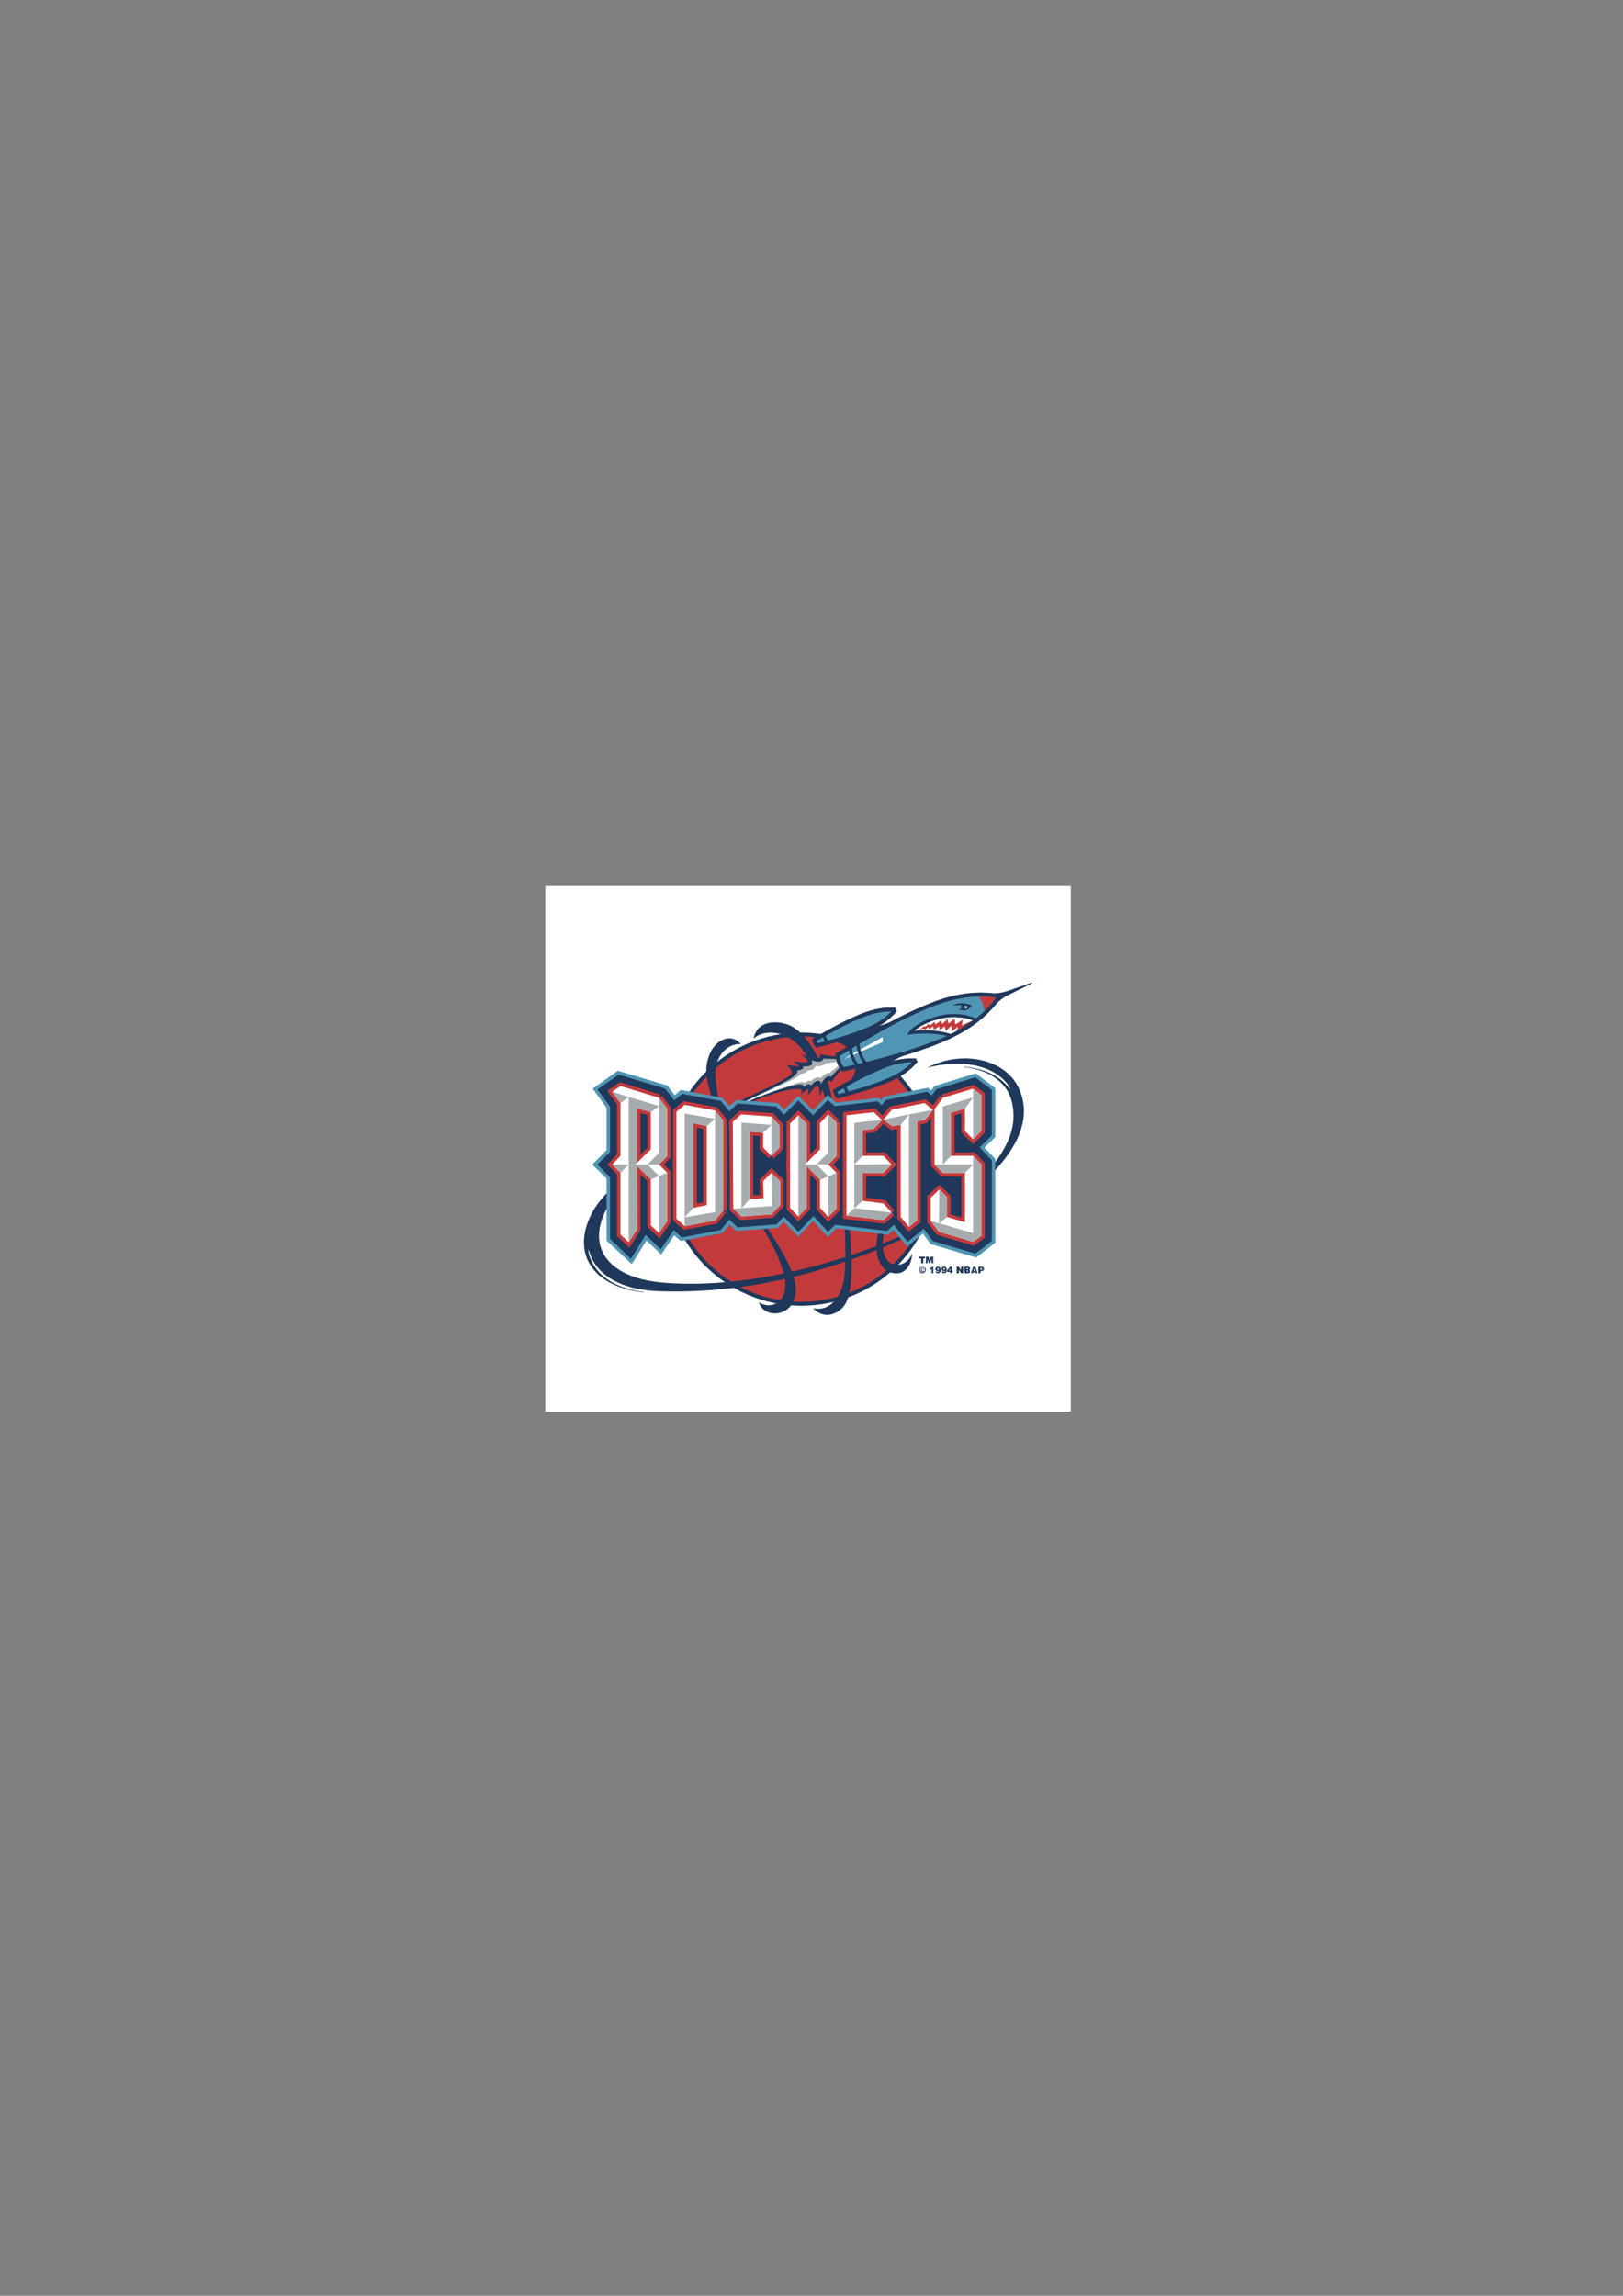 <?xml version="1.0" encoding="utf-8"?>
<!-- Generator: Adobe Illustrator 14.0.0, SVG Export Plug-In . SVG Version: 6.00 Build 43363)  -->
<!DOCTYPE svg PUBLIC "-//W3C//DTD SVG 1.0//EN" "http://www.w3.org/TR/2001/REC-SVG-20010904/DTD/svg10.dtd">
<svg version="1.0" id="Calque_1" xmlns="http://www.w3.org/2000/svg" xmlns:xlink="http://www.w3.org/1999/xlink" x="0px" y="0px"
	 width="595.28px" height="841.89px" viewBox="0 0 595.28 841.89" enable-background="new 0 0 595.28 841.89" xml:space="preserve">
<rect x="0" y="0" width="595.28" height="841.89" fill="#808080" stroke="none"/>
<g>
	<polygon fill-rule="evenodd" clip-rule="evenodd" fill="#FFFFFF" points="200,324.89 392.755,324.89 392.755,517.646 200,517.646 
		200,324.89 	"/>
	<path fill-rule="evenodd" clip-rule="evenodd" fill="#FFFFFF" d="M335.14,452.837h-0.158c0.158-0.16,0.158-0.32,0.158-0.48
		C335.14,452.517,335.14,452.677,335.14,452.837L335.14,452.837z"/>
	<path fill-rule="evenodd" clip-rule="evenodd" fill="#FFFFFF" d="M293.926,478.128c27.052,0,49.011-22.09,49.011-49.303
		c0-27.373-21.959-49.463-49.011-49.463c-27.211,0-49.171,22.09-49.171,49.463C244.755,456.039,266.715,478.128,293.926,478.128
		L293.926,478.128z"/>
	<path fill="none" stroke="#FFFFFF" stroke-width="4.082" stroke-miterlimit="2.613" d="M293.926,478.128
		c27.052,0,49.011-22.09,49.011-49.303c0-27.373-21.959-49.463-49.011-49.463c-27.211,0-49.171,22.09-49.171,49.463
		C244.755,456.039,266.715,478.128,293.926,478.128"/>
	<path fill-rule="evenodd" clip-rule="evenodd" fill="#FFFFFF" d="M336.095,388.807c-1.273,0.16-5.57-0.64-12.889,2.561
		c-7.48,3.042-15.436,7.844-16.869,8.645c0,0,0,0.32,0.318,1.121l0,0c0.318,0.64,0.637,0.96,0.637,0.96
		c1.432-0.48,10.502-2.561,17.982-5.763C332.753,393.289,335.14,389.767,336.095,388.807L336.095,388.807z"/>
	<path fill="none" stroke="#FFFFFF" stroke-width="3.948" stroke-miterlimit="2.613" d="M336.095,388.807
		c-1.273,0.16-5.57-0.64-12.889,2.561c-7.48,3.042-15.436,7.844-16.869,8.645c0,0,0,0.32,0.318,1.121l0,0
		c0.318,0.64,0.637,0.96,0.637,0.96c1.432-0.48,10.502-2.561,17.982-5.763C332.753,393.289,335.14,389.767,336.095,388.807"/>
	<path fill-rule="evenodd" clip-rule="evenodd" fill="#FFFFFF" d="M328.457,370.238c-0.795,0.96-3.342,4.482-10.82,7.524
		c-7.479,3.041-16.549,5.282-17.982,5.603c0,0-0.318-0.16-0.635-0.961l0,0c-0.318-0.64-0.318-1.12-0.318-1.12
		c1.432-0.641,9.389-5.603,16.867-8.644C323.046,369.598,327.183,370.238,328.457,370.238L328.457,370.238z"/>
	<path fill="none" stroke="#FFFFFF" stroke-width="3.948" stroke-miterlimit="2.613" d="M328.457,370.238
		c-0.795,0.96-3.342,4.482-10.82,7.524c-7.479,3.041-16.549,5.282-17.982,5.603c0,0-0.318-0.16-0.635-0.961l0,0
		c-0.318-0.64-0.318-1.12-0.318-1.12c1.432-0.641,9.389-5.603,16.867-8.644C323.046,369.598,327.183,370.238,328.457,370.238"/>
	<path fill-rule="evenodd" clip-rule="evenodd" fill="#FFFFFF" d="M366.806,365.275c-1.75,1.921-6.365,9.925-21.322,16.168
		c-14.959,6.243-33.258,9.924-36.281,10.725c0,0-0.637-0.641-1.432-2.401l0,0c-0.637-1.921-0.637-2.881-0.637-2.881
		c2.545-1.44,18.299-11.846,33.258-17.929C355.349,362.714,364.261,365.115,366.806,365.275L366.806,365.275z"/>
	<path fill="none" stroke="#FFFFFF" stroke-width="4.082" stroke-miterlimit="2.613" d="M366.806,365.275
		c-1.75,1.921-6.365,9.925-21.322,16.168c-14.959,6.243-33.258,9.924-36.281,10.725c0,0-0.637-0.641-1.432-2.401l0,0
		c-0.637-1.921-0.637-2.881-0.637-2.881c2.545-1.44,18.299-11.845,33.258-17.929C355.349,362.714,364.261,365.115,366.806,365.275"
		/>
	<polygon fill-rule="evenodd" clip-rule="evenodd" fill="#1F385B" points="337.05,460.841 339.277,460.841 339.277,461.482 
		338.642,461.482 338.642,463.242 337.845,463.242 337.845,461.482 337.05,461.482 337.05,460.841 	"/>
	<polygon fill-rule="evenodd" clip-rule="evenodd" fill="#1F385B" points="339.595,463.242 339.595,460.841 340.55,460.841 
		341.029,462.281 341.347,460.841 342.3,460.841 342.3,463.242 341.666,463.242 341.666,462.441 341.666,462.121 341.666,461.642 
		341.666,461.642 341.187,463.242 340.71,463.242 340.232,461.642 340.232,461.642 340.232,462.121 340.232,462.441 
		340.232,463.242 339.595,463.242 	"/>
	<path fill-rule="evenodd" clip-rule="evenodd" fill="#1F385B" d="M337.05,465.644c0-0.641,0.637-1.121,1.273-1.121
		s1.271,0.48,1.271,1.121c0,0.799-0.635,1.279-1.271,1.279S337.05,466.443,337.05,465.644L337.05,465.644z M339.277,465.644
		c0-0.48-0.477-0.961-0.953-0.961c-0.479,0-0.955,0.48-0.955,0.961c0,0.639,0.477,0.959,0.955,0.959
		C338.8,466.603,339.277,466.283,339.277,465.644L339.277,465.644z M338.642,465.484c0-0.16-0.16-0.32-0.318-0.32
		c-0.16,0-0.318,0.32-0.318,0.48c0,0.318,0.158,0.479,0.318,0.479c0.158,0,0.318,0,0.318-0.16h0.318c0,0.32-0.318,0.48-0.637,0.48
		s-0.637-0.32-0.637-0.799c0-0.32,0.318-0.641,0.637-0.641s0.637,0.16,0.637,0.48H338.642L338.642,465.484z"/>
	<path fill-rule="evenodd" clip-rule="evenodd" fill="#1F385B" d="M342.3,466.923h-0.635v-1.439h-0.637v-0.48
		c0.477,0,0.637,0,0.795-0.48h0.477V466.923L342.3,466.923z"/>
	<path fill-rule="evenodd" clip-rule="evenodd" fill="#1F385B" d="M343.734,466.283c0,0.16,0.158,0.16,0.318,0.16
		c0.158,0,0.318-0.16,0.318-0.48c-0.16,0.16-0.318,0.16-0.479,0.16c-0.637,0-0.795-0.479-0.795-0.799
		c0-0.48,0.318-0.801,0.955-0.801s0.955,0.32,0.955,1.281c0,0.639-0.318,1.119-0.955,1.119c-0.479,0-0.797-0.16-0.955-0.641H343.734
		L343.734,466.283z M344.371,465.324c0-0.16-0.16-0.32-0.318-0.32c-0.16,0-0.318,0.16-0.318,0.32s0.158,0.32,0.318,0.32
		C344.21,465.644,344.371,465.484,344.371,465.324L344.371,465.324z"/>
	<path fill-rule="evenodd" clip-rule="evenodd" fill="#1F385B" d="M345.96,466.283c0,0.16,0.16,0.16,0.318,0.16
		c0.16,0,0.318-0.16,0.318-0.48c-0.158,0.16-0.318,0.16-0.477,0.16c-0.637,0-0.797-0.479-0.797-0.799
		c0-0.48,0.318-0.801,0.797-0.801c0.795,0,1.113,0.32,1.113,1.281c0,0.639-0.318,1.119-0.955,1.119c-0.477,0-0.795-0.16-0.955-0.641
		H345.96L345.96,466.283z M346.597,465.324c0-0.16-0.158-0.32-0.318-0.32c-0.158,0-0.318,0.16-0.318,0.32s0.16,0.32,0.318,0.32
		C346.439,465.644,346.597,465.484,346.597,465.324L346.597,465.324z"/>
	<path fill-rule="evenodd" clip-rule="evenodd" fill="#1F385B" d="M347.394,465.804l1.113-1.281h0.637v1.439h0.318v0.48h-0.318v0.48
		h-0.637v-0.48h-1.113V465.804L347.394,465.804z M348.031,465.962h0.477v-0.799L348.031,465.962L348.031,465.962z"/>
	<polygon fill-rule="evenodd" clip-rule="evenodd" fill="#1F385B" points="352.486,465.804 352.486,465.324 352.486,464.523 
		353.281,464.523 353.281,466.923 352.486,466.923 351.689,465.644 351.689,466.123 351.689,466.923 350.894,466.923 
		350.894,464.523 351.689,464.523 352.486,465.804 	"/>
	<path fill-rule="evenodd" clip-rule="evenodd" fill="#1F385B" d="M353.759,466.923v-2.4h1.113c0.477,0,0.955,0.16,0.955,0.641
		c0,0.16-0.16,0.32-0.318,0.48c0.318,0,0.318,0.318,0.318,0.479c0,0.641-0.318,0.801-0.955,0.801H353.759L353.759,466.923z
		 M354.554,465.962v0.32h0.318c0.158,0,0.318,0,0.318-0.16s-0.16-0.16-0.479-0.16H354.554L354.554,465.962z M354.554,465.003v0.48
		h0.318c0.158,0,0.158,0,0.158-0.16c0-0.32-0.158-0.32-0.318-0.32H354.554L354.554,465.003z"/>
	<path fill-rule="evenodd" clip-rule="evenodd" fill="#1F385B" d="M356.146,466.923l0.795-2.4h0.795l0.797,2.4h-0.797v-0.32h-0.795
		l-0.158,0.32H356.146L356.146,466.923z M357.259,465.164l-0.158,0.959h0.477L357.259,465.164L357.259,465.164z"/>
	<path fill-rule="evenodd" clip-rule="evenodd" fill="#1F385B" d="M358.851,466.923v-2.4h1.113c0.637,0,0.955,0.32,0.955,0.801
		s-0.318,0.799-0.955,0.799h-0.318v0.801H358.851L358.851,466.923z M359.964,465.644c0.16,0,0.318-0.16,0.318-0.32
		s-0.318-0.32-0.477-0.32h-0.16v0.641H359.964L359.964,465.644z"/>
	<path fill-rule="evenodd" clip-rule="evenodd" fill="#FFFFFF" d="M378.582,360.473c-0.158-0.16-0.316-0.16-0.635,0
		s-5.889,2.081-8.752,3.042c-3.023,0.96-5.889,0.8-7.162,0.64l0.16,0.48c-1.273-0.16-2.705-0.32-4.297-0.32l0,0
		c0.158,0.16,0.318,0.32,0.477,0.48c-4.455,0-10.502,0.96-17.98,4.162c-4.455,1.761-8.912,4.002-13.049,6.243
		c-3.66,1.441-6.525,2.081-9.07,2.241c7.002-3.042,9.389-6.403,10.184-7.204c-1.273,0-5.41-0.64-12.889,2.401
		c-5.57,2.241-11.299,5.442-14.48,7.363c-2.229-0.32-4.456-0.48-6.843-0.64c-1.591-1.441-3.023-2.562-4.614-3.362
		c-4.615-1.921-11.935-1.921-13.208,4.802c2.864-2.401,7.32-2.881,11.458-0.96c-9.548,1.121-18.141,4.962-25.143,10.885
		c1.114-4.962,4.933-8.004,8.911-7.844c-3.183-4.322-10.821-2.081-12.412,7.363c-0.318,1.281-0.318,2.401-0.159,3.682
		c-1.909,2.081-3.819,4.162-5.41,6.563l-3.978-0.8l-2.228,1.921l-2.705-3.522l-18.141-5.442l-9.23,6.563l5.092,7.043v15.528
		l-5.251,5.281l5.251,5.123v5.443c-2.069,2.24-3.66,4.482-4.933,6.402c-8.116,14.406-1.433,27.533,18.459,29.934h0.159
		c0-0.16-0.159-0.16-0.159-0.16c-11.776-1.6-18.619-7.363-20.209-14.887c-0.159-0.641,0-0.799,0.318-0.32
		c1.91,8.164,10.821,14.248,25.461,14.889c9.707,0.318,19.254-0.16,28.643-1.441c4.774,2.561,9.866,4.482,15.276,5.283
		c-2.069,1.6-4.774,1.76-7.161,0.16c1.273,5.121,9.07,5.762,12.253,0.479c1.114,0.16,2.228,0.16,3.342,0.16
		c4.296,0,8.593-0.639,12.729-1.76c-2.068,2.721-4.932,4.162-8.434,3.361c4.297,4.643,9.867,1.92,11.936-1.762
		c0.477-0.799,0.795-1.76,1.113-3.041c5.252-2.08,10.184-4.963,14.48-8.645c0.16,0.16,0.479,0.32,0.797,0.32
		c6.205,1.922,8.115-4.322,7.955-7.043c-0.158,1.281-2.227,4.643-6.047,4.162c2.705-2.561,5.092-5.602,7.002-8.805l3.023-2.561
		l2.865,3.842l16.707,4.963l7.002-5.443v-26.572c4.934-5.443,13.686-16.488,9.23-28.654c-4.297-12.006-21.006-15.848-34.213-8.964
		c12.889-3.361,24.824-0.96,29.916,6.723c0.637,0.96,0.318,1.121-0.16,0.48c0,0,0-0.16-0.158-0.16c0-0.16,0-0.16-0.16-0.16l0,0
		c-3.182-4.162-8.91-6.563-15.594-7.203c-0.318,0-0.477,0-0.477,0c0,0.16,0.158,0.16,0.477,0.16
		c8.594,0.961,15.117,5.283,17.027,12.006c2.068,7.364,0.158,14.727-5.889,22.731v-1.121l-3.979-4.162l3.979-3.842v-17.929
		l-7.16-5.442l-15.117,4.642l-1.273,1.601l-1.113-0.96l-6.525,1.44c-1.432-2.081-3.023-4.002-4.773-5.923
		c4.455-2.401,6.365-4.802,7.002-5.603c-1.113,0.16-4.773-0.48-11.139,1.761c-0.16,0-0.16-0.16-0.318-0.16
		c1.91-1.44,4.137-2.881,7.32-4.162c4.455-1.44,9.07-3.041,13.525-4.802c1.273-0.48,2.387-0.96,3.5-1.601l0,0l0,0
		c5.57-2.721,9.389-5.603,12.094-8.164c0.16,0.16,0.16,0.48,0,0.64l0,0c1.115-1.121,2.07-2.241,2.865-3.202l0.158,0.48
		c0.955-1.121,2.865-3.362,5.57-4.642c2.863-1.441,8.115-4.002,8.434-4.162S378.582,360.633,378.582,360.473L378.582,360.473z
		 M215.794,452.837h-0.159c0.159-0.16,0.159-0.32,0.159-0.48C215.794,452.517,215.794,452.677,215.794,452.837L215.794,452.837z
		 M242.527,470.285c-19.891-1.92-27.37-13.285-20.05-26.893v11.525l9.229,8.645l5.411-8.645l5.41,5.123l4.774-7.043l2.387,2.08
		l2.387-0.48c3.819,6.244,8.911,11.525,14.958,15.527C258.599,470.765,250.325,470.925,242.527,470.285L242.527,470.285z"/>
	<path fill="none" stroke="#FFFFFF" stroke-width="2.801" stroke-linejoin="round" stroke-miterlimit="2.613" d="M378.582,360.473
		c-0.158-0.16-0.316-0.16-0.635,0s-5.889,2.081-8.752,3.042c-3.023,0.96-5.889,0.8-7.162,0.64l0.16,0.48
		c-1.273-0.16-2.705-0.32-4.297-0.32l0,0c0.158,0.16,0.318,0.32,0.477,0.48c-4.455,0-10.502,0.96-17.98,4.162
		c-4.455,1.761-8.912,4.002-13.049,6.243c-3.66,1.441-6.525,2.081-9.07,2.241c7.002-3.042,9.389-6.403,10.184-7.204
		c-1.273,0-5.41-0.64-12.889,2.401c-5.57,2.241-11.299,5.442-14.48,7.363c-2.229-0.32-4.456-0.48-6.843-0.64
		c-1.591-1.441-3.023-2.562-4.615-3.362c-4.615-1.921-11.935-1.921-13.208,4.802c2.864-2.401,7.32-2.881,11.458-0.96
		c-9.548,1.121-18.141,4.962-25.143,10.885c1.114-4.962,4.933-8.004,8.911-7.844c-3.183-4.322-10.821-2.081-12.412,7.363
		c-0.318,1.281-0.318,2.401-0.159,3.682c-1.91,2.081-3.819,4.162-5.41,6.563l-3.978-0.8l-2.228,1.921l-2.705-3.522l-18.141-5.442
		l-9.23,6.563l5.092,7.043v15.528l-5.251,5.281l5.251,5.123v5.443c-2.069,2.24-3.66,4.482-4.933,6.402
		c-8.116,14.406-1.433,27.533,18.459,29.934h0.159l-0.159-0.16c-11.776-1.6-18.619-7.363-20.209-14.887
		c-0.159-0.641,0-0.799,0.318-0.32c1.91,8.164,10.821,14.248,25.461,14.889c9.707,0.318,19.254-0.16,28.643-1.441
		c4.774,2.561,9.866,4.482,15.276,5.283c-2.069,1.6-4.774,1.76-7.161,0.16c1.273,5.121,9.07,5.762,12.253,0.479
		c1.114,0.16,2.228,0.16,3.342,0.16c4.296,0,8.593-0.639,12.729-1.76c-2.068,2.721-4.932,4.162-8.434,3.361
		c4.297,4.643,9.867,1.92,11.936-1.762c0.477-0.799,0.795-1.76,1.113-3.041c5.252-2.08,10.184-4.963,14.48-8.645
		c0.16,0.16,0.479,0.32,0.797,0.32c6.205,1.922,8.115-4.322,7.955-7.043c-0.158,1.281-2.227,4.643-6.047,4.162
		c2.705-2.561,5.092-5.602,7.002-8.805l3.023-2.561l2.865,3.842l16.707,4.963l7.002-5.443v-26.572
		c4.934-5.443,13.686-16.488,9.23-28.654c-4.297-12.006-21.006-15.848-34.213-8.964c12.889-3.361,24.824-0.96,29.916,6.723
		c0.637,0.96,0.318,1.121-0.16,0.48c0,0,0-0.16-0.158-0.16l-0.16-0.16l0,0c-3.182-4.162-8.91-6.563-15.594-7.203
		c-0.318,0-0.477,0-0.477,0s0.158,0.16,0.477,0.16c8.594,0.961,15.117,5.283,17.027,12.006c2.068,7.364,0.158,14.727-5.889,22.731
		v-1.121l-3.979-4.162l3.979-3.842v-17.929l-7.16-5.442l-15.117,4.642l-1.273,1.601l-1.113-0.96l-6.525,1.44
		c-1.432-2.081-3.023-4.002-4.773-5.923c4.455-2.401,6.365-4.802,7.002-5.603c-1.113,0.16-4.773-0.48-11.139,1.761
		c-0.16,0-0.16-0.16-0.318-0.16c1.91-1.44,4.137-2.881,7.32-4.162c4.455-1.44,9.07-3.041,13.525-4.802
		c1.273-0.48,2.387-0.96,3.5-1.601l0,0l0,0c5.57-2.721,9.389-5.603,12.094-8.164c0,0.16,0,0.48,0,0.64l0,0
		c1.115-1.121,2.068-2.241,2.865-3.202l0.158,0.48c0.955-1.121,2.865-3.362,5.57-4.642c2.863-1.441,8.115-4.002,8.434-4.162
		S378.582,360.633,378.582,360.473 M215.794,452.837h-0.159c0-0.16,0.159-0.32,0.159-0.48
		C215.794,452.517,215.794,452.677,215.794,452.837 M242.527,470.285c-19.891-1.92-27.37-13.285-20.05-26.893v11.525l9.229,8.645
		l5.411-8.645l5.41,5.123l4.774-7.043l2.387,2.08l2.387-0.48c3.819,6.244,8.911,11.525,14.958,15.527
		C258.599,470.765,250.325,470.925,242.527,470.285"/>
	<path fill-rule="evenodd" clip-rule="evenodd" fill="#C33A3C" d="M363.943,368.477c0.637-0.641,2.705-2.401,4.137-3.521
		c-1.908,0.16-5.568-0.16-6.523-0.16L363.943,368.477L363.943,368.477z"/>
	<path fill-rule="evenodd" clip-rule="evenodd" fill="#C33A3C" d="M293.926,478.128c27.052,0,49.011-22.09,49.011-49.303
		c0-27.373-21.959-49.463-49.011-49.463c-27.211,0-49.171,22.09-49.171,49.463C244.755,456.039,266.715,478.128,293.926,478.128
		L293.926,478.128z"/>
	<path fill="none" stroke="#1F385B" stroke-width="1.414" stroke-miterlimit="2.613" d="M293.926,478.128
		c27.052,0,49.011-22.09,49.011-49.303c0-27.373-21.959-49.463-49.011-49.463c-27.211,0-49.171,22.09-49.171,49.463
		C244.755,456.039,266.715,478.128,293.926,478.128"/>
	<path fill-rule="evenodd" clip-rule="evenodd" fill="#1F385B" d="M311.113,446.115c0.635,4.801,2.863,25.291-0.955,31.854
		c-2.068,3.682-7.639,6.404-11.936,1.762c6.365,1.441,10.98-4.482,11.617-12.967c0.637-9.283-0.16-20.01-0.479-21.93
		L311.113,446.115L311.113,446.115z"/>
	<path fill-rule="evenodd" clip-rule="evenodd" fill="#1F385B" d="M279.764,447.875c2.546,4.162,11.775,16.648,12.094,24.332
		c0.477,11.045-11.776,11.846-13.526,5.283c5.252,3.521,11.776-1.121,9.07-10.727c-2.545-8.963-8.434-17.768-9.707-19.369
		L279.764,447.875L279.764,447.875z"/>
	<path fill-rule="evenodd" clip-rule="evenodd" fill="#1F385B" d="M323.207,448.355c-4.139,11.045-0.16,17.289,3.342,18.248
		c6.205,1.922,8.115-4.322,7.955-7.043c-0.318,1.441-2.705,5.283-7.16,4.002c-2.068-0.641-5.41-4.322-2.387-15.047L323.207,448.355
		L323.207,448.355z"/>
	<path fill-rule="evenodd" clip-rule="evenodd" fill="#1F385B" d="M305.542,404.814c-2.547-13.927-9.07-25.772-15.913-28.814
		c-4.615-1.921-11.935-1.921-13.208,4.802c4.296-3.682,12.412-2.721,17.663,3.842c5.729,7.364,6.842,12.486,9.389,20.65
		L305.542,404.814L305.542,404.814z"/>
	<path fill-rule="evenodd" clip-rule="evenodd" fill="#1F385B" d="M265.442,413.778c-1.432-4.642-7.479-16.007-6.206-23.531
		c1.591-9.444,9.229-11.686,12.412-7.363c-4.615-0.32-9.229,4.002-9.229,10.725c0,9.285,4.296,19.209,5.092,20.97L265.442,413.778
		L265.442,413.778z"/>
	<path fill-rule="evenodd" clip-rule="evenodd" fill="#1F385B" d="M236.003,473.966c-19.892-2.4-26.575-15.527-18.459-29.934
		c7.956-13.926,40.259-34.896,78.45-50.583v0.48c-37.554,15.527-69.221,36.338-77.018,50.104
		c-8.116,14.088-1.91,27.213,17.027,29.773c0,0,0.159,0,0.159,0.16H236.003L236.003,473.966z"/>
	<path fill-rule="evenodd" clip-rule="evenodd" fill="#1F385B" d="M340.074,391.528c13.207-6.883,29.916-3.042,34.213,8.964
		c4.773,12.646-5.092,24.171-9.867,29.294v-2.242c7.48-8.964,9.867-17.127,7.639-24.971
		C368.716,391.528,355.191,387.686,340.074,391.528L340.074,391.528z"/>
	<path fill-rule="evenodd" clip-rule="evenodd" fill="#1F385B" d="M353.917,391.368c8.594,0.961,15.117,5.283,17.027,12.006
		c2.227,8.004-0.16,16.008-7.639,24.972v2.402c0.318-0.48,0.795-0.961,1.273-1.441v-0.961c7.479-8.964,9.865-16.968,7.639-24.972
		c-2.07-7.043-9.23-11.365-18.301-12.166c-0.318,0-0.477,0-0.477,0C353.441,391.368,353.599,391.368,353.917,391.368
		L353.917,391.368z"/>
	<path fill-rule="evenodd" clip-rule="evenodd" fill="#1F385B" d="M215.794,459.24c-0.159-1.439,0.159-1.119,0.478,0.16l0.159-0.16
		l-0.477-2.24l-0.159-2.881l0.159-1.281h-0.318l-0.318,2.721l0.159,2.402l0.159,1.439L215.794,459.24L215.794,459.24z"/>
	<path fill-rule="evenodd" clip-rule="evenodd" fill="#1F385B" d="M369.99,398.251c0.795,1.281,0.318,1.121-0.479,0.16v0.16
		l1.115,1.921l1.273,2.561l0.635,2.721h0.318l-0.795-4.001l-1.273-2.401l-0.637-1.281L369.99,398.251L369.99,398.251z"/>
	<path fill-rule="evenodd" clip-rule="evenodd" fill="#1F385B" d="M227.092,436.83c-1.591,1.762-3.023,3.682-4.137,5.604
		c-8.116,14.086-0.796,25.932,19.573,27.852c28.325,2.562,61.583-5.602,87.363-16.807l0.795,0.959
		c-27.689,12.486-57.605,20.17-89.112,19.051c-22.915-0.801-31.508-15.209-22.438-30.256c2.069-3.201,4.774-6.562,8.116-9.764
		L227.092,436.83L227.092,436.83z"/>
	<path fill-rule="evenodd" clip-rule="evenodd" fill="#1F385B" d="M244.119,418.261c11.298-6.563,20.05-11.045,21.323-11.686
		c4.933-2.561,23.233-10.565,24.824-12.646c0.955-1.281-1.91-3.522-1.91-3.522c0.955,0.32,4.456,0.801,4.615,0.48
		s-1.91-1.601-1.91-1.601c0.637-0.16,4.615,0.8,5.092,0c0.478-0.801-2.705-2.882-2.705-2.882c2.068,1.121,6.365,1.601,7.002,1.441
		s0.318-1.281,0.318-1.281c1.432,0.48,8.434,1.441,12.57,0.8l0,0c-3.342,2.562-7.639,8.164-8.434,9.605c0,0-0.477-0.96-1.113-0.641
		c-0.479,0.16-2.387,3.522-3.023,5.763c0,0,0-3.521-0.955-3.842s-3.024,3.202-3.66,3.522c0,0,0.636-2.241,0.318-2.401
		c-0.318-0.16-2.228,1.441-2.706,2.241c0,0,0.796-1.761-0.159-2.081c-2.705-1.281-15.117,3.042-21.801,6.243
		c-4.138,2.082-14.799,6.724-26.893,13.607L244.119,418.261L244.119,418.261z"/>
	<polygon fill-rule="evenodd" clip-rule="evenodd" fill="#C33A3C" points="267.033,404.975 268.625,404.975 268.625,405.774 
		267.033,405.774 267.033,404.975 	"/>
	<path fill-rule="evenodd" clip-rule="evenodd" fill="#A6ABAE" d="M310.476,389.127c-2.07,1.761-5.729,5.763-5.729,5.763
		l-0.318-0.16c-0.318-0.16-0.637,0-0.797,0c-1.432,0.64-1.908,1.921-2.545,2.881v-0.32c0-0.48-0.318-0.961-0.955-0.961
		c-1.273,0-2.069,1.121-2.865,1.921c0-0.32,0-0.64-0.318-0.64c-0.796-0.16-1.592,0.48-2.069,1.121c0-0.16,0-0.32-0.159-0.48
		c-0.318-0.64-1.273-0.8-3.183-0.32c-5.729,1.441-13.526,4.162-21.96,7.844c5.092-2.721,17.027-7.844,21.324-10.885
		c0.477-0.48,1.75-1.44,1.591-2.081c0-0.16-0.159-0.16-0.159-0.32c0.796,0,1.75-0.16,2.228-0.8c0.318-0.32,0-0.48-0.159-0.64
		c1.114,0,2.387,0.16,3.342-0.641c0.318-0.48,0.159-0.96,0-1.44l-0.318-0.16c1.114,0.16,2.387,0.8,3.819,0.32
		c0.16-0.16,0.479-0.32,0.637-0.641v-0.32c0,0,5.57,0.32,8.115,0L310.476,389.127L310.476,389.127z"/>
	<path fill-rule="evenodd" clip-rule="evenodd" fill="#FFFFFF" d="M308.566,390.087c-1.75,1.28-2.547,1.921-4.297,3.362h-0.158
		c-0.16-0.16-0.637,0-0.955,0.16c-0.955,0.48-1.75,1.281-2.229,1.761c0,0,0-0.16-0.158-0.16c-0.16,0-0.479-0.16-0.955-0.16
		c-0.955,0.16-1.592,0.8-2.387,1.44c0-0.16-0.318-0.32-0.637-0.16c-0.636,0.16-1.273,0.48-1.75,0.801c0-0.16-0.159-0.16-0.318-0.16
		c-0.159-0.16-0.795-0.32-1.75,0c-5.251,1.601-12.253,4.162-18.141,6.723c-5.251,2.081-9.548,4.322-11.935,5.283
		c4.296-2.082,13.526-6.724,19.254-9.125c1.91-0.96,9.07-3.842,10.98-5.443c0.159-0.16,0.318-0.16,0.478-0.64
		c0.636,0,1.273-0.16,1.909-0.48c0.318-0.32,0.478-0.48,0.318-0.641c0.955-0.16,1.91-0.16,2.547-0.64
		c0.477-0.48,0.637-0.641,0.637-0.8c0.158-0.16,0-0.32,0-0.32c0.795,0.16,1.908,0.16,2.863-0.32c0.318,0,0.637-0.32,0.795-0.48
		l0.16-0.16c2.229-0.16,3.182-0.48,5.41-0.8L308.566,390.087L308.566,390.087z"/>
	
		<path fill="none" stroke="#1F385B" stroke-width="1.093" stroke-linecap="round" stroke-linejoin="round" stroke-miterlimit="2.613" d="
		M338.164,384.165c-20.209,5.442-16.867,15.367-28.324,16.167c0,0,5.887-6.243,4.297-10.885L338.164,384.165 M333.23,372.159
		c-18.141,10.565-22.754,0.96-31.506,8.484c0,0,8.592,0.32,10.66,4.803L333.23,372.159"/>
	<path fill-rule="evenodd" clip-rule="evenodd" fill="#1F385B" d="M338.164,384.165c-20.209,5.442-16.867,15.367-28.324,16.167
		c0,0,5.887-6.243,4.297-10.885L338.164,384.165L338.164,384.165z"/>
	
		<path fill="none" stroke="#1F385B" stroke-width="0.961" stroke-linecap="round" stroke-linejoin="round" stroke-miterlimit="2.613" d="
		M338.164,384.165c-20.209,5.442-16.867,15.367-28.324,16.167c0,0,5.887-6.243,4.297-10.885L338.164,384.165"/>
	<path fill-rule="evenodd" clip-rule="evenodd" fill="#5095B4" d="M336.095,388.807c-1.273,0.16-5.57-0.64-12.889,2.561
		c-7.48,3.042-15.436,7.844-16.869,8.645c0,0,0,0.32,0.318,1.121l0,0c0.318,0.64,0.637,0.96,0.637,0.96
		c1.432-0.48,10.502-2.561,17.982-5.763C332.753,393.289,335.14,389.767,336.095,388.807L336.095,388.807z"/>
	<path fill="none" stroke="#1F385B" stroke-width="1.281" stroke-miterlimit="2.613" d="M336.095,388.807
		c-1.273,0.16-5.57-0.64-12.889,2.561c-7.48,3.042-15.436,7.844-16.869,8.645c0,0,0,0.32,0.318,1.121l0,0
		c0.318,0.64,0.637,0.96,0.637,0.96c1.432-0.48,10.502-2.561,17.982-5.763C332.753,393.289,335.14,389.767,336.095,388.807"/>
	<path fill="none" stroke="#1F385B" stroke-width="1.414" stroke-miterlimit="2.613" d="M336.095,388.807
		c-1.273,0.16-5.57-0.64-12.889,2.561c-7.48,3.042-15.436,7.844-16.869,8.645c0,0,0,0.32,0.318,1.121l0,0
		c0.318,0.64,0.637,0.96,0.637,0.96c1.432-0.48,10.502-2.561,17.982-5.763C332.753,393.289,335.14,389.767,336.095,388.807"/>
	<path fill-rule="evenodd" clip-rule="evenodd" fill="#1F385B" d="M333.23,372.159c-18.141,10.565-22.754,0.96-31.506,8.484
		c0,0,8.592,0.32,10.66,4.803L333.23,372.159L333.23,372.159z"/>
	
		<path fill="none" stroke="#1F385B" stroke-width="0.961" stroke-linecap="round" stroke-linejoin="round" stroke-miterlimit="2.613" d="
		M333.23,372.159c-18.141,10.565-22.754,0.96-31.506,8.484c0,0,8.592,0.32,10.66,4.803L333.23,372.159"/>
	<path fill-rule="evenodd" clip-rule="evenodd" fill="#5095B4" d="M366.806,365.275c-1.75,1.921-6.365,9.925-21.322,16.168
		c-14.959,6.243-33.258,9.924-36.281,10.725c0,0-0.637-0.641-1.432-2.401l0,0c-0.637-1.921-0.637-2.881-0.637-2.881
		c2.545-1.44,18.299-11.846,33.258-17.929C355.349,362.714,364.261,365.115,366.806,365.275L366.806,365.275z"/>
	<polygon fill-rule="evenodd" clip-rule="evenodd" fill="#FFFFFF" points="353.599,368.637 353.441,370.238 354.712,369.918 
		355.509,369.117 354.712,368.637 353.599,368.637 	"/>
	<path fill-rule="evenodd" clip-rule="evenodd" fill="#1F385B" d="M351.531,369.918c0.955,1.12,4.137,0.64,4.773-1.281
		c-0.795-0.16-3.66-1.441-7.002,0c1.592-0.32,6.047,0.16,5.729,0.64C354.873,369.598,353.599,370.558,351.531,369.918
		L351.531,369.918z"/>
	<path fill-rule="evenodd" clip-rule="evenodd" fill="#1F385B" d="M351.531,369.918c0.955,1.12,4.137,0.64,4.773-1.281
		c-0.795-0.16-3.66-1.441-7.002,0c1.592-0.32,6.047,0.16,5.729,0.64C354.873,369.598,353.599,370.558,351.531,369.918
		L351.531,369.918z"/>
	<path fill-rule="evenodd" clip-rule="evenodd" fill="#1F385B" d="M353.917,369.598c0.16-0.48-0.158-0.96-0.637-0.96
		c-0.318-0.16-0.637,0.16-0.795,0.64c0,0.48,0.318,0.8,0.637,0.96C353.599,370.238,353.917,370.078,353.917,369.598L353.917,369.598
		z"/>
	<path fill-rule="evenodd" clip-rule="evenodd" fill="#1F385B" d="M353.917,369.598c0.16-0.48-0.158-0.96-0.637-0.96
		c-0.318-0.16-0.637,0.16-0.795,0.64c0,0.48,0.318,0.8,0.637,0.96C353.599,370.238,353.917,370.078,353.917,369.598L353.917,369.598
		z"/>
	<path fill-rule="evenodd" clip-rule="evenodd" fill="#FFFFFF" d="M352.804,377.602l5.25-3.522
		c-10.979-4.802-22.596,2.081-24.188,4.642c0,0,8.275-1.28,15.117,1.121L352.804,377.602L352.804,377.602z"/>
	<path fill="none" stroke="#1F385B" stroke-width="0.961" stroke-miterlimit="2.613" d="M352.804,377.602l5.25-3.522
		c-10.979-4.802-22.596,2.081-24.188,4.642c0,0,8.275-1.28,15.117,1.121L352.804,377.602"/>
	<polygon fill-rule="evenodd" clip-rule="evenodd" fill="#C33A3C" points="337.369,377.602 338.8,377.121 339.277,377.602 
		340.392,376.641 341.029,377.441 342.142,376.321 342.619,377.602 344.371,376.321 344.847,377.762 346.439,376.321 
		346.916,377.921 348.984,376.161 349.144,378.242 351.371,376.481 350.894,378.722 352.007,378.242 354.078,376.641 357.101,374.4 
		357.101,374.08 352.804,376 353.123,373.92 350.417,375.68 350.099,373.6 347.871,375.36 347.552,373.76 345.484,375.521 
		345.166,374.24 343.097,375.68 342.779,374.72 341.187,376 340.55,375.521 339.437,376.481 338.8,376.321 337.369,377.602 	"/>
	<path fill-rule="evenodd" clip-rule="evenodd" fill="#FFFFFF" d="M309.521,388.486c3.66-1.761,6.523-3.041,14.32-6.403
		l-0.158-1.761C316.205,384.645,312.703,386.085,309.521,388.486L309.521,388.486z"/>
	<path fill-rule="evenodd" clip-rule="evenodd" fill="#5095B4" d="M328.457,370.238c-0.795,0.96-3.342,4.482-10.82,7.524
		c-7.479,3.041-16.549,5.282-17.982,5.603c0,0-0.318-0.16-0.635-0.961l0,0c-0.318-0.64-0.318-1.12-0.318-1.12
		c1.432-0.641,9.389-5.603,16.867-8.644C323.046,369.598,327.183,370.238,328.457,370.238L328.457,370.238z"/>
	<path fill="none" stroke="#1F385B" stroke-width="1.281" stroke-miterlimit="2.613" d="M328.457,370.238
		c-0.795,0.96-3.342,4.482-10.82,7.524c-7.479,3.041-16.549,5.282-17.982,5.603c0,0-0.318-0.16-0.635-0.961l0,0
		c-0.318-0.64-0.318-1.12-0.318-1.12c1.432-0.641,9.389-5.603,16.867-8.644C323.046,369.598,327.183,370.238,328.457,370.238"/>
	<path fill="none" stroke="#1F385B" stroke-width="1.414" stroke-miterlimit="2.613" d="M328.457,370.238
		c-0.795,0.96-3.342,4.482-10.82,7.524c-7.479,3.041-16.549,5.282-17.982,5.603c0,0-0.318-0.16-0.635-0.961l0,0
		c-0.318-0.64-0.318-1.12-0.318-1.12c1.432-0.641,9.389-5.603,16.867-8.644C323.046,369.598,327.183,370.238,328.457,370.238"/>
	<path fill="none" stroke="#1F385B" stroke-width="0.961" stroke-miterlimit="2.613" d="M302.359,379.522
		c0,0.48,0,0.961,0.318,1.441c0.16,0.48,0.479,0.8,0.797,1.281"/>
	<path fill="none" stroke="#1F385B" stroke-width="1.093" stroke-miterlimit="2.613" d="M302.359,379.522
		c0,0.48,0,0.961,0.318,1.441c0.16,0.48,0.479,0.8,0.797,1.281"/>
	<path fill="none" stroke="#1F385B" stroke-width="0.961" stroke-miterlimit="2.613" d="M309.998,398.251
		c0,0.48,0,0.96,0.318,1.441c0.16,0.48,0.479,0.8,0.797,1.121"/>
	<path fill="none" stroke="#1F385B" stroke-width="1.093" stroke-miterlimit="2.613" d="M309.998,398.251
		c0,0.48,0,0.96,0.318,1.44c0.16,0.48,0.479,0.8,0.797,1.121"/>
	<path fill="none" stroke="#1F385B" stroke-width="0.961" stroke-miterlimit="2.613" d="M318.273,390.567L318.273,390.567
		c-1.273-1.12-2.229-2.401-2.705-4.002c-0.637-1.44-0.955-3.042-0.797-4.642l0,0"/>
	<path fill="none" stroke="#1F385B" stroke-width="1.093" stroke-miterlimit="2.613" d="M318.273,390.568L318.273,390.568
		c-1.273-1.121-2.229-2.401-2.705-4.002c-0.637-1.441-0.955-3.042-0.797-4.643l0,0"/>
	<path fill="none" stroke="#1F385B" stroke-width="0.961" stroke-miterlimit="2.613" d="M311.908,384.004L311.908,384.004
		c0,1.281,0.318,2.561,0.795,3.682c0.479,1.281,1.115,2.241,1.91,3.202l0,0"/>
	<path fill="none" stroke="#1F385B" stroke-width="1.093" stroke-miterlimit="2.613" d="M311.908,384.004L311.908,384.004
		c0,1.281,0.318,2.562,0.795,3.682c0.479,1.281,1.115,2.241,1.91,3.202l0,0"/>
	<path fill="none" stroke="#1F385B" stroke-width="0.961" stroke-miterlimit="2.613" d="M352.804,377.602l5.25-3.522
		c-10.979-4.802-22.596,2.081-24.188,4.642c0,0,8.275-1.28,15.117,1.121L352.804,377.602"/>
	<path fill="none" stroke="#1F385B" stroke-width="1.093" stroke-miterlimit="2.613" d="M352.804,377.602l5.25-3.522
		c-10.979-4.802-22.596,2.081-24.188,4.643c0,0,8.275-1.281,15.117,1.12L352.804,377.602"/>
	<path fill-rule="evenodd" clip-rule="evenodd" fill="#1F385B" d="M364.101,369.598c0.955-1.121,2.865-3.362,5.57-4.642
		c2.863-1.441,8.115-4.002,8.434-4.162s0.477-0.16,0.477-0.32c-0.158-0.16-0.316-0.16-0.635,0s-5.889,2.081-8.752,3.042
		c-3.023,0.96-5.889,0.8-7.162,0.64L364.101,369.598L364.101,369.598z"/>
	<path fill-rule="evenodd" clip-rule="evenodd" fill="#C33A3C" d="M361.078,372.319c3.184-3.362,5.094-5.923,6.047-7.204
		c-1.59,0-4.613-0.64-9.229-0.8l0,0c1.113,0.96,1.91,2.241,2.545,3.682C360.919,369.438,361.238,370.878,361.078,372.319
		L361.078,372.319L361.078,372.319z"/>
	<path fill="none" stroke="#1F385B" stroke-width="1.281" stroke-miterlimit="2.613" d="M366.806,365.275
		c-1.75,1.921-6.365,9.925-21.322,16.168c-14.959,6.243-33.258,9.924-36.281,10.725c0,0-0.637-0.641-1.432-2.401l0,0
		c-0.637-1.921-0.637-2.881-0.637-2.881c2.545-1.44,18.299-11.846,33.258-17.929C355.349,362.714,364.261,365.115,366.806,365.275"
		/>
	<path fill="none" stroke="#1F385B" stroke-width="1.414" stroke-miterlimit="2.613" d="M366.806,365.275
		c-1.75,1.921-6.363,9.925-21.322,16.168c-14.959,6.243-33.258,9.924-36.281,10.725c0,0-0.637-0.641-1.432-2.401l0,0
		c-0.637-1.921-0.637-2.881-0.637-2.881c2.545-1.44,18.299-11.846,33.258-17.929C355.349,362.714,364.261,365.115,366.806,365.275"
		/>
	<polygon fill-rule="evenodd" clip-rule="evenodd" fill="#5095B4" points="226.615,392.648 217.385,399.211 222.477,406.255 
		222.477,421.783 217.226,427.064 222.477,432.187 222.477,454.917 231.707,463.562 237.117,454.917 242.527,460.041 
		247.301,452.998 249.688,455.078 264.964,452.197 267.669,449.156 270.057,451.396 285.333,450.277 287.401,448.035 
		292.812,453.478 298.222,447.714 303.632,453.638 306.816,450.435 325.751,452.837 327.662,451.076 332.753,457.16 
		338.482,452.357 341.347,456.199 358.054,461.162 365.056,455.718 365.056,424.984 361.078,420.822 365.056,416.98 
		365.056,399.051 357.896,393.609 342.779,398.251 341.505,399.852 340.392,398.892 324.32,402.093 323.207,403.374 
		322.251,402.573 306.656,404.334 303.632,401.453 298.222,407.215 292.812,401.773 287.561,406.895 285.333,404.494 
		270.057,403.374 267.511,405.615 264.964,402.573 249.688,399.692 247.46,401.613 244.755,398.091 226.615,392.648 	"/>
	<polygon fill-rule="evenodd" clip-rule="evenodd" fill="#1F385B" points="226.933,394.089 219.135,399.532 223.75,405.774 
		223.75,422.423 219.135,427.064 223.75,431.707 223.75,454.277 231.389,461.642 236.799,452.837 242.368,458.121 247.142,451.076 
		250.006,453.798 264.328,451.076 267.511,447.234 270.534,450.117 284.856,448.996 287.401,446.115 292.812,451.716 
		298.382,445.955 303.632,451.716 306.337,449.156 325.433,451.396 327.82,449.156 332.914,455.398 338.8,450.595 342.142,455.078 
		357.736,459.72 363.783,455.078 363.783,425.464 359.328,420.822 363.783,416.34 363.783,399.692 357.736,395.05 343.574,399.372 
		341.666,401.773 340.074,400.332 324.957,403.374 323.365,405.294 321.933,403.854 306.179,405.615 303.632,403.374 
		298.222,408.977 292.812,403.534 287.561,408.816 284.696,405.774 270.534,404.654 267.511,407.536 264.328,403.694 
		250.166,401.133 247.301,403.534 243.959,399.211 226.933,394.089 	"/>
	<path fill-rule="evenodd" clip-rule="evenodd" fill="#C33A3C" d="M241.732,402.573l3.023,4.002v17.288l-3.023,3.201l3.023,3.043
		v17.607l-3.023,4.482l-3.023-2.881v-16.809l-5.092-4.963v23.211l-3.023,4.803l-3.023-2.881v-22.57l-3.023-3.043l3.023-3.201
		v-19.369l-3.023-4.162l3.023-2.081L241.732,402.573L241.732,402.573z M233.616,406.415v20.01l5.092-4.963v-13.606L233.616,406.415
		L233.616,406.415z"/>
	<path fill="none" stroke="#C33A3C" stroke-width="2.401" stroke-miterlimit="2.613" d="M241.732,402.573l3.023,4.002v17.288
		l-3.023,3.201l3.023,3.043v17.607l-3.023,4.482l-3.023-2.881v-16.809l-5.092-4.963v23.211l-3.023,4.803l-3.023-2.881v-22.57
		l-3.023-3.043l3.023-3.201v-19.369l-3.023-4.162l3.023-2.081L241.732,402.573 M233.616,406.415v20.01l5.092-4.963v-13.606
		L233.616,406.415"/>
	<path fill-rule="evenodd" clip-rule="evenodd" fill="#C33A3C" d="M265.283,443.873l-3.023,3.682l-11.139,2.082l-3.023-2.723
		v-39.218l3.023-2.561l11.139,2.081l3.023,3.682V443.873L265.283,443.873z M254.303,411.857v31.054l4.933-0.959v-28.975
		L254.303,411.857L254.303,411.857z"/>
	<path fill="none" stroke="#C33A3C" stroke-width="2.401" stroke-miterlimit="2.613" d="M265.283,443.873l-3.023,3.682
		l-11.139,2.082l-3.023-2.723v-39.218l3.023-2.561l11.139,2.081l3.023,3.682V443.873 M254.303,411.857v31.054l4.933-0.959v-28.975
		L254.303,411.857"/>
	<polygon fill-rule="evenodd" clip-rule="evenodd" fill="#C33A3C" points="306.816,411.538 306.816,423.863 303.792,427.064 
		306.816,430.107 306.816,443.232 303.792,446.275 300.769,442.912 300.769,432.507 295.835,427.544 295.835,442.912 
		292.812,446.115 289.789,442.912 289.789,430.107 289.63,427.064 289.789,423.863 289.789,412.018 292.812,408.977 
		295.835,412.018 295.835,426.425 300.769,421.462 300.769,411.857 303.792,408.656 306.816,411.538 	"/>
	<polyline fill="none" stroke="#C33A3C" stroke-width="2.401" stroke-miterlimit="2.613" points="306.816,411.538 
		306.816,423.863 303.792,427.064 306.816,430.107 306.816,443.232 303.792,446.275 300.769,442.912 300.769,432.507 
		295.835,427.544 295.835,442.912 292.812,446.115 289.789,442.912 289.789,430.107 289.63,427.064 289.789,423.863 
		289.789,412.018 292.812,408.977 295.835,412.018 295.835,426.425 300.769,421.462 300.769,411.857 303.792,408.656 
		306.816,411.538 	"/>
	<polygon fill-rule="evenodd" clip-rule="evenodd" fill="#C33A3C" points="282.946,423.863 279.923,420.822 279.923,415.379 
		274.99,415.059 274.99,439.71 280.082,439.39 279.923,433.148 282.946,430.107 286.129,433.148 286.129,441.953 282.946,445.314 
		271.966,446.115 268.942,443.232 268.784,411.377 271.807,408.656 282.946,409.457 285.97,412.818 285.97,420.822 282.946,423.863 
			"/>
	<polyline fill="none" stroke="#C33A3C" stroke-width="2.401" stroke-miterlimit="2.613" points="282.946,423.863 
		279.923,420.822 279.923,415.379 274.99,415.059 274.99,439.71 280.082,439.39 279.923,433.148 282.946,430.107 286.129,433.148 
		286.129,441.953 282.946,445.314 271.966,446.115 268.943,443.232 268.784,411.377 271.807,408.656 282.946,409.457 
		285.97,412.818 285.97,420.822 282.946,423.863 	"/>
	<polygon fill-rule="evenodd" clip-rule="evenodd" fill="#C33A3C" points="327.025,444.673 324.001,447.394 310.476,445.794 
		310.476,408.977 320.501,407.856 323.525,410.737 320.501,413.938 316.363,414.419 316.363,423.863 324.001,423.863 
		327.025,427.064 324.001,430.107 316.363,430.107 316.363,440.351 324.001,441.312 327.025,444.673 	"/>
	<polyline fill="none" stroke="#C33A3C" stroke-width="2.401" stroke-miterlimit="2.613" points="327.025,444.673 
		324.001,447.394 310.476,445.794 310.476,408.977 320.501,407.856 323.525,410.737 320.501,413.938 316.363,414.419 
		316.363,423.863 324.001,423.863 327.025,427.064 324.001,430.107 316.363,430.107 316.363,440.351 324.001,441.312 
		327.025,444.673 	"/>
	<polygon fill-rule="evenodd" clip-rule="evenodd" fill="#C33A3C" points="324.001,410.577 327.183,406.895 339.119,404.494 
		342.142,407.055 339.119,410.737 336.414,411.217 336.414,447.554 333.39,449.957 330.367,446.275 330.367,412.498 
		327.183,412.978 324.001,410.577 	"/>
	<polyline fill="none" stroke="#C33A3C" stroke-width="2.401" stroke-miterlimit="2.613" points="324.001,410.577 
		327.183,406.895 339.119,404.494 342.142,407.055 339.119,410.737 336.414,411.217 336.414,447.554 333.39,449.957 
		330.367,446.275 330.367,412.498 327.183,412.978 324.001,410.577 	"/>
	<polygon fill-rule="evenodd" clip-rule="evenodd" fill="#C33A3C" points="345.802,402.573 342.779,406.735 342.779,427.064 
		345.802,430.107 353.917,430.107 353.917,448.195 347.394,446.275 347.394,439.07 344.529,436.189 341.347,439.23 341.347,447.714 
		344.371,451.716 356.941,455.398 359.964,453.158 359.964,427.064 356.941,423.863 348.826,423.863 348.826,408.016 
		353.917,406.575 353.917,414.739 356.941,417.78 359.964,414.739 359.964,401.613 356.941,399.211 345.802,402.573 	"/>
	<polyline fill="none" stroke="#C33A3C" stroke-width="2.401" stroke-miterlimit="2.613" points="345.802,402.573 
		342.779,406.735 342.779,427.064 345.802,430.107 353.917,430.107 353.917,448.195 347.394,446.275 347.394,439.07 
		344.529,436.189 341.347,439.23 341.347,447.714 344.371,451.716 356.941,455.398 359.964,453.158 359.964,427.064 
		356.941,423.863 348.826,423.863 348.826,408.016 353.917,406.575 353.917,414.739 356.941,417.78 359.964,414.739 
		359.964,401.613 356.941,399.211 345.802,402.573 	"/>
	<path fill="none" stroke="#C33A3C" stroke-width="2.534" stroke-miterlimit="2.613" d="M241.732,402.573l3.023,4.002v17.288
		l-3.023,3.201l3.023,3.043v17.607l-3.023,4.482l-3.023-2.881v-16.809l-5.092-4.963v23.211l-3.023,4.803l-3.023-2.881v-22.57
		l-3.023-3.043l3.023-3.201v-19.369l-3.023-4.162l3.023-2.081L241.732,402.573 M233.616,406.415v20.01l5.092-4.963v-13.606
		L233.616,406.415 M265.283,443.873l-3.023,3.682l-11.139,2.082l-3.023-2.723v-39.218l3.023-2.561l11.139,2.081l3.023,3.682V443.873
		 M254.303,411.857v31.054l4.933-0.959v-28.975L254.303,411.857 M306.816,411.538v12.325l-3.023,3.201l3.023,3.043v13.125
		l-3.023,3.043l-3.023-3.363v-10.404l-4.934-4.963v15.367l-3.023,3.203l-3.023-3.203v-12.805l-0.159-3.043l0.159-3.201v-11.845
		l3.023-3.041l3.023,3.041v14.408l4.934-4.963v-9.605l3.023-3.201L306.816,411.538 M282.946,423.863l-3.023-3.041v-5.442
		l-4.933-0.32v24.651l5.092-0.32l-0.159-6.242l3.023-3.041l3.183,3.041v8.805l-3.183,3.361l-10.98,0.801l-3.023-2.883l-0.159-31.854
		l3.023-2.721l11.139,0.8l3.023,3.362v8.003L282.946,423.863 M327.025,444.673l-3.023,2.721l-13.525-1.6v-36.818l10.025-1.121
		l3.023,2.881l-3.023,3.201l-4.139,0.48v9.444h7.639l3.023,3.201l-3.023,3.043h-7.639v10.244l7.639,0.961L327.025,444.673
		 M324.001,410.577l3.182-3.682l11.936-2.401l3.023,2.561l-3.023,3.682l-2.705,0.48v36.337l-3.023,2.402l-3.023-3.682v-33.777
		l-3.184,0.48L324.001,410.577 M345.802,402.573l-3.023,4.162v20.329l3.023,3.043h8.115v18.088l-6.523-1.92v-7.205l-2.865-2.881
		l-3.182,3.041v8.484l3.023,4.002l12.57,3.682l3.023-2.24v-26.094l-3.023-3.201h-8.115v-15.847l5.092-1.44v8.164l3.023,3.042
		l3.023-3.042v-13.126l-3.023-2.401L345.802,402.573"/>
	<path fill-rule="evenodd" clip-rule="evenodd" fill="#FFFFFF" d="M241.732,402.573l3.023,4.002v17.288l-3.023,3.201l3.023,3.043
		v17.607l-3.023,4.482l-3.023-2.881v-16.809l-5.092-4.963v23.211l-3.023,4.803l-3.023-2.881v-22.57l-3.023-3.043l3.023-3.201
		v-19.369l-3.023-4.162l3.023-2.081L241.732,402.573L241.732,402.573z M233.616,406.415v20.01l5.092-4.963v-13.606L233.616,406.415
		L233.616,406.415z"/>
	<polygon fill-rule="evenodd" clip-rule="evenodd" fill="#FFFFFF" points="289.789,426.265 289.789,412.018 292.812,408.977 
		295.835,412.018 295.835,426.425 300.769,421.462 300.769,411.857 303.792,408.656 306.816,411.538 306.816,423.863 
		303.792,427.064 306.816,430.107 306.816,443.232 303.792,446.275 300.769,442.912 300.769,432.507 295.835,427.544 
		295.835,442.912 292.812,446.115 289.789,442.912 289.789,426.265 	"/>
	<path fill-rule="evenodd" clip-rule="evenodd" fill="#FFFFFF" d="M265.283,443.873l-3.023,3.682l-11.139,2.082l-3.023-2.723
		v-39.218l3.023-2.561l11.139,2.081l3.023,3.682V443.873L265.283,443.873z M254.303,411.857v31.054l4.933-0.959v-28.975
		L254.303,411.857L254.303,411.857z"/>
	<polygon fill-rule="evenodd" clip-rule="evenodd" fill="#FFFFFF" points="282.946,423.863 279.923,420.822 279.923,415.379 
		274.99,415.059 274.99,439.71 280.082,439.39 279.923,433.148 282.946,430.107 286.129,433.148 286.129,441.953 282.946,445.314 
		271.966,446.115 268.942,443.232 268.784,411.377 271.807,408.656 282.946,409.457 285.97,412.818 285.97,420.822 282.946,423.863 
			"/>
	<polygon fill-rule="evenodd" clip-rule="evenodd" fill="#FFFFFF" points="324.001,410.577 327.183,406.895 339.119,404.494 
		342.142,407.055 339.119,410.737 336.414,411.217 336.414,447.554 333.39,449.957 330.367,446.275 330.367,412.498 
		327.183,412.978 324.001,410.577 	"/>
	<polygon fill-rule="evenodd" clip-rule="evenodd" fill="#FFFFFF" points="345.802,402.573 342.779,406.735 342.779,427.064 
		345.802,430.107 353.917,430.107 353.917,448.195 347.394,446.275 347.394,439.07 344.529,436.189 341.347,439.23 341.347,447.714 
		344.371,451.716 356.941,455.398 359.964,453.158 359.964,427.064 356.941,423.863 348.826,423.863 348.826,408.016 
		353.917,406.575 353.917,414.739 356.941,417.78 359.964,414.739 359.964,401.613 356.941,399.211 345.802,402.573 	"/>
	<polygon fill-rule="evenodd" clip-rule="evenodd" fill="#FFFFFF" points="323.525,410.737 320.501,413.938 316.363,414.419 
		316.363,423.863 324.001,423.863 327.025,427.064 324.001,430.107 316.363,430.107 316.363,440.351 324.001,441.312 
		327.025,444.673 324.001,447.394 310.476,445.794 310.476,408.977 320.501,407.856 323.525,410.737 	"/>
	<polygon fill-rule="evenodd" clip-rule="evenodd" fill="#A6ABAE" points="241.732,427.064 244.755,423.863 244.755,406.575 
		241.732,402.573 241.732,422.744 237.436,427.064 241.732,427.064 	"/>
	<polygon fill-rule="evenodd" clip-rule="evenodd" fill="#A6ABAE" points="241.732,431.226 241.732,452.197 244.755,447.714 
		244.755,430.107 241.732,431.226 	"/>
	<polygon fill-rule="evenodd" clip-rule="evenodd" fill="#A6ABAE" points="233.616,427.544 233.775,450.755 230.593,455.558 
		230.593,402.253 241.732,405.615 238.708,407.856 233.616,406.415 233.616,426.425 232.98,427.064 233.616,427.544 	"/>
	<polygon fill-rule="evenodd" clip-rule="evenodd" fill="#A6ABAE" points="230.593,427.064 227.569,430.107 224.546,427.064 
		230.593,427.064 	"/>
	<polygon fill-rule="evenodd" clip-rule="evenodd" fill="#A6ABAE" points="230.593,402.253 224.546,400.332 227.569,404.494 
		230.593,402.253 	"/>
	<polygon fill-rule="evenodd" clip-rule="evenodd" fill="#A6ABAE" points="265.283,410.897 262.259,407.215 262.259,444.513 
		251.121,446.433 251.121,449.636 262.259,447.554 265.283,443.873 265.283,410.897 	"/>
	<polygon fill-rule="evenodd" clip-rule="evenodd" fill="#A6ABAE" points="259.236,412.978 262.259,410.257 251.121,408.336 
		251.121,446.433 254.303,442.912 254.303,411.857 259.236,412.978 	"/>
	<polygon fill-rule="evenodd" clip-rule="evenodd" fill="#A6ABAE" points="292.812,446.115 292.812,408.977 295.835,412.018 
		295.835,426.265 295.199,427.064 295.835,427.544 295.835,442.912 292.812,446.115 	"/>
	<polygon fill-rule="evenodd" clip-rule="evenodd" fill="#A6ABAE" points="303.792,427.064 306.816,423.863 306.816,411.538 
		303.792,408.656 303.792,422.744 299.496,426.906 303.792,427.064 	"/>
	<polygon fill-rule="evenodd" clip-rule="evenodd" fill="#A6ABAE" points="303.792,431.386 303.792,446.275 306.816,443.232 
		306.816,430.107 303.792,431.386 	"/>
	<polygon fill-rule="evenodd" clip-rule="evenodd" fill="#A6ABAE" points="282.946,409.457 282.946,423.863 285.97,420.822 
		285.97,412.818 282.946,409.457 	"/>
	<polygon fill-rule="evenodd" clip-rule="evenodd" fill="#A6ABAE" points="282.946,412.498 279.923,415.379 274.99,415.059 
		274.99,439.71 271.966,443.072 271.966,411.698 282.946,412.498 	"/>
	<polygon fill-rule="evenodd" clip-rule="evenodd" fill="#A6ABAE" points="268.942,443.232 271.966,446.115 282.946,445.314 
		286.129,441.953 286.129,433.148 282.946,430.107 283.105,442.273 268.942,443.232 	"/>
	<polygon fill-rule="evenodd" clip-rule="evenodd" fill="#A6ABAE" points="313.339,443.072 310.476,445.794 324.001,447.394 
		327.025,444.673 313.339,443.072 	"/>
	<polygon fill-rule="evenodd" clip-rule="evenodd" fill="#A6ABAE" points="313.339,427.064 313.339,443.072 316.363,440.351 
		316.363,430.107 324.001,430.107 327.025,426.906 313.339,427.064 	"/>
	<polygon fill-rule="evenodd" clip-rule="evenodd" fill="#A6ABAE" points="323.525,410.737 319.865,411.057 316.681,411.377 
		313.339,411.857 313.339,427.064 316.363,423.863 316.363,414.419 320.501,413.938 323.525,410.737 	"/>
	<polygon fill-rule="evenodd" clip-rule="evenodd" fill="#A6ABAE" points="327.183,412.978 324.001,410.577 333.39,408.656 
		330.367,412.498 327.183,412.978 	"/>
	<polygon fill-rule="evenodd" clip-rule="evenodd" fill="#A6ABAE" points="333.39,408.656 341.984,407.055 338.96,410.737 
		336.414,411.217 336.414,447.554 333.39,449.957 333.39,408.656 	"/>
	<polygon fill-rule="evenodd" clip-rule="evenodd" fill="#A6ABAE" points="341.347,447.714 344.371,451.716 356.941,455.398 
		359.964,453.158 359.964,427.064 356.941,423.863 356.941,452.197 341.347,447.714 	"/>
	<polygon fill-rule="evenodd" clip-rule="evenodd" fill="#A6ABAE" points="356.941,417.78 356.941,399.211 359.964,401.613 
		359.964,414.739 356.941,417.78 	"/>
	<polygon fill-rule="evenodd" clip-rule="evenodd" fill="#A6ABAE" points="356.941,402.413 353.917,406.575 348.826,408.016 
		348.826,423.863 345.802,427.064 345.802,405.774 356.941,402.413 	"/>
	<polygon fill-rule="evenodd" clip-rule="evenodd" fill="#A6ABAE" points="342.779,427.064 356.941,427.064 353.917,430.107 
		345.802,430.107 342.779,427.064 	"/>
	<polygon fill-rule="evenodd" clip-rule="evenodd" fill="#A6ABAE" points="344.529,436.189 344.371,448.675 347.394,446.275 
		347.394,439.07 344.529,436.189 	"/>
	<polygon fill-rule="evenodd" clip-rule="evenodd" fill="#A6ABAE" points="232.98,427.064 237.436,427.064 241.732,431.226 
		238.708,432.507 232.98,427.064 	"/>
	<polygon fill-rule="evenodd" clip-rule="evenodd" fill="#A6ABAE" points="299.496,427.064 295.199,427.064 300.769,432.667 
		303.792,431.386 299.496,427.064 	"/>
</g>
</svg>
